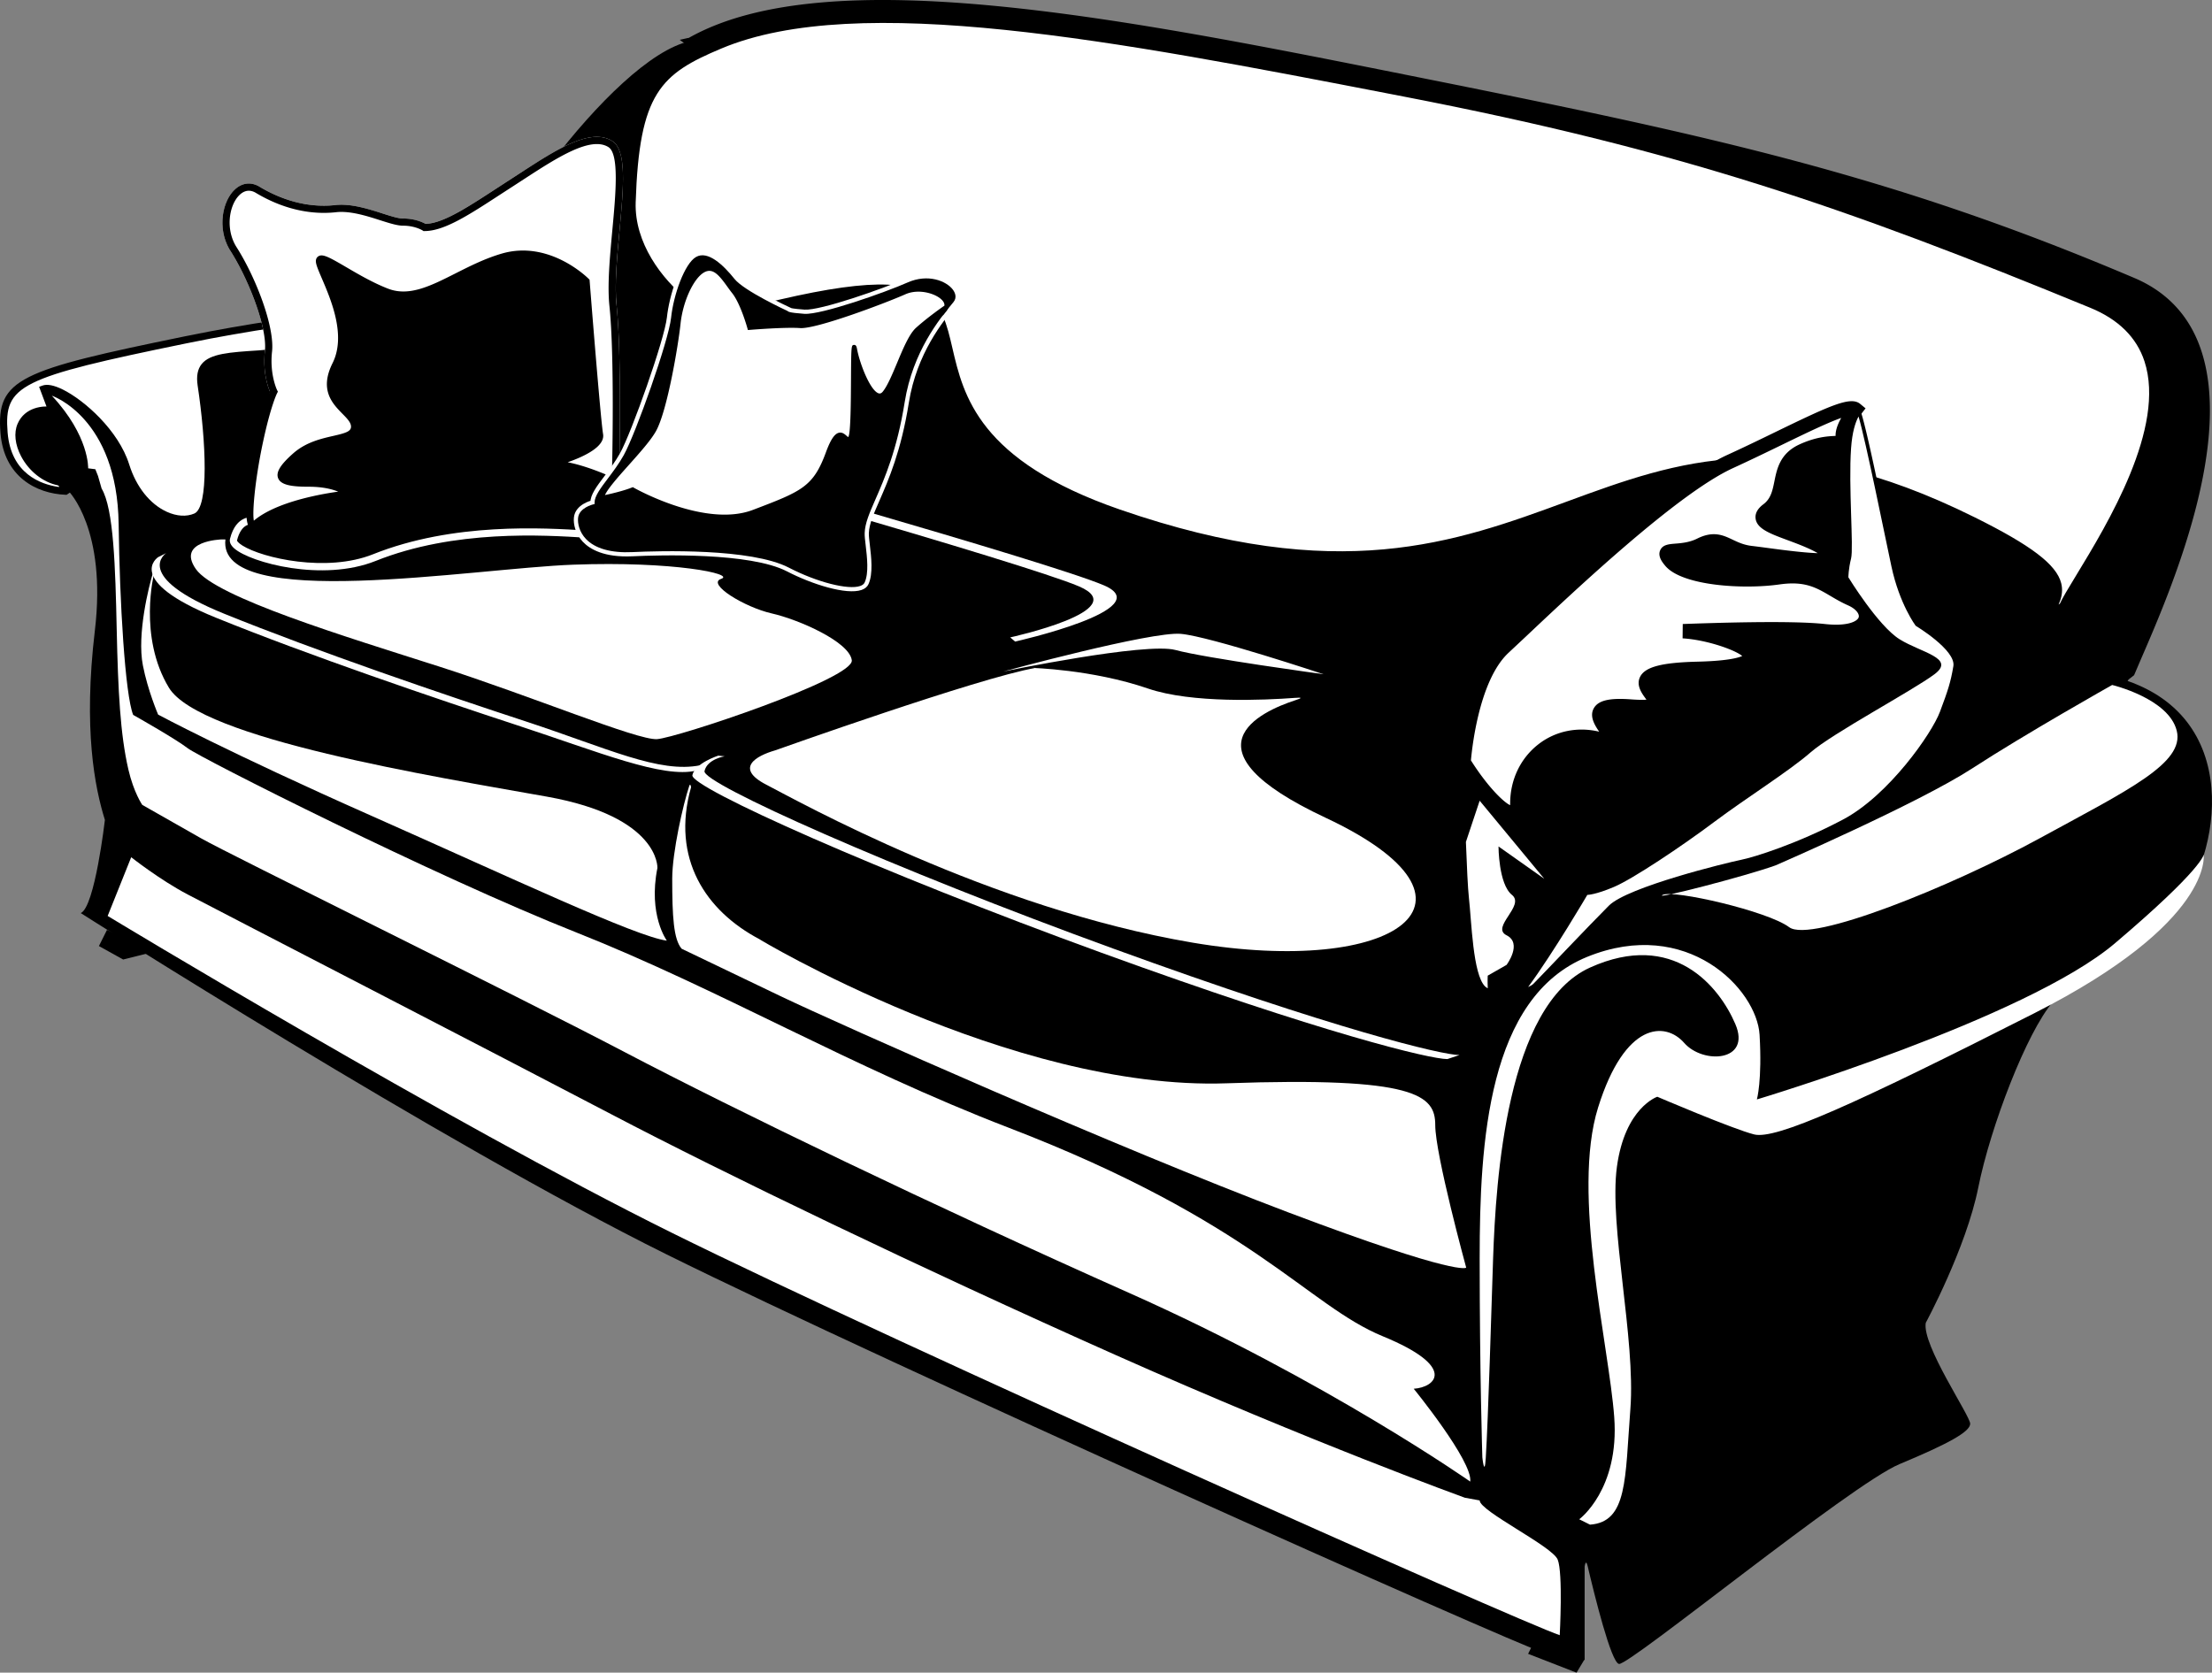 <svg xmlns="http://www.w3.org/2000/svg" width="432.107" height="326.781"><rect width="100%" height="100%" fill="#808080" stroke="none"/><path d="m20.9 181.668-1.578 3.156 4.734 2.63 6.309-1.579-9.465-4.207m279.187 138.277-1.578 3.157 9.465 3.68 1.578-2.63-9.465-4.207"/><path d="M.79 84.531c.95 11.899 12.618 11.434 12.618 11.434s7.476 7.395 5.125 27.211c-2.293 19.32-.012 30.7 1.957 37.008 0 0-1.957 17.015-4.715 18.199 0 0 70.582 44.953 114.355 66.64 43.77 21.692 164.215 75.508 171.93 78.079 3.547 1.183 7.492 1.183 7.492 1.183v-18.21s.219-1.692.586-.126c1.332 5.672 4.574 18.817 6.117 19.125 1.973.395 45.348-35.097 54.813-39.039 9.46-3.945 13.8-6.308 13.8-7.886 0-1.579-9.464-15.38-8.675-19.72 0 0 7.887-14.589 10.254-26.417 2.367-11.832 9.46-30.363 14.59-36.281 0 0 14.59-8.672 23.265-17.348 8.676-8.676 14.985-37.07-8.676-45.348 0 0 33.52-62.304-1.578-71.77-35.093-9.464-81.23-34.308-138.41-45.741C218.462 4.086 150.24 4.875 134.861 8.03c-15.38 3.153-42.98 42.98-42.586 52.051 0 0-23.266-.394-55.996 6.309C3.549 73.094 0 74.672.79 84.53"/><path d="M413.13 133.82s1.254-.828 3.18-2.343c4.914-11.817 30.187-63.844.367-76.52-48.238-20.508-83.86-28-141.039-39.433C218.462 4.086 161.806-7.22 134.861 8.03c-.125.07-.285.067-.426.102a40.745 40.745 0 0 1 2.66 2.133s-8.937 31.547-10.515 38.383c-1.575 6.832-1.575 19.976 1.578 22.605 3.156 2.629 74.918 19.192 90.433 28.918 81.328 50.984 96.563-37.664 172.98 1.578 19.454 9.988 25.766 25.762 21.56 32.07"/><path d="M413.517 134.406c.05-.035 1.3-.859 3.227-2.382l.14-.11.074-.172 1.332-3.113c5.575-12.855 18.63-42.965 11.157-61.68-2.34-5.855-6.543-10.109-12.496-12.636-47.622-20.246-82.907-27.825-141.176-39.477-56.07-11.215-114.051-22.812-141.258-7.414a.118.118 0 0 1 .047-.023.866.866 0 0 1-.086.015c-.055.008-.125.016-.195.031l-1.496.336 1.23.91c.988.735 1.82 1.403 2.617 2.102l-.21-.719c-.09.317-8.962 31.641-10.528 38.414-1.445 6.278-1.867 20.239 1.812 23.305 1.204 1.004 9.317 3.258 24.754 7.488 23.61 6.473 55.95 15.336 65.758 21.485 42.73 26.789 67.79 15.117 92.028 3.828 21.996-10.246 44.738-20.844 81.003-2.223 13.532 6.95 20.192 16.512 21.914 23.14.844 3.243.625 6.06-.617 7.923zm-21.625-33.277c-36.875-18.937-59.937-8.195-82.238 2.191-11.985 5.583-24.375 11.356-38.719 12.297-16.074 1.055-33.074-4.191-51.969-16.039-9.984-6.257-42.437-15.152-66.133-21.648-11.933-3.27-23.199-6.36-24.226-7.211-2.664-2.223-3.027-14.621-1.344-21.914 1.555-6.742 10.418-38.031 10.508-38.348l.121-.43-.336-.289a40.872 40.872 0 0 0-2.703-2.171l-.266 1.25c.02-.004.051-.008.086-.016.133-.02.332-.047.531-.16 26.758-15.137 84.477-3.594 140.297 7.57 58.18 11.637 93.407 19.2 140.903 39.39 5.593 2.38 9.543 6.372 11.738 11.868 7.258 18.172-5.633 47.902-11.137 60.602l-1.343 3.132.214-.277c-1.875 1.477-3.12 2.305-3.132 2.313l.968.972c1.469-2.203 1.754-5.414.809-9.05-1.797-6.926-8.688-16.876-22.629-24.032"/><path fill="#fff" d="M399.896 120.555s1.21-.774 3.07-2.188c3-6.98 34.117-47.175 5.64-58.879-46.534-19.128-79.12-30.648-134.276-41.316-55.157-10.668-106.368-20.82-133.688-9.344-12.008 5.047-16.46 8.703-17.164 30.696-.414 12.957 13.742 23.636 17.293 22.668 74.812-20.418 16.539 16.847 77.773 38.015 86.711 29.973 93.149-35.133 166.868 1.473 18.765 9.316 18.539 12.992 14.484 18.875"/><path d="M400.27 121.149c.052-.036 1.263-.809 3.118-2.227l.149-.11.07-.167c.453-1.055 1.633-2.996 3.129-5.45 6.273-10.312 17.953-29.507 13.508-43.054-1.668-5.082-5.497-8.887-11.372-11.301-47.812-19.656-80.125-30.86-134.41-41.355l-2.37-.461c-53.794-10.407-104.598-20.235-131.72-8.84-12.207 5.125-16.886 9.156-17.593 31.32-.27 8.402 5.343 15.906 10.687 20.125 2.406 1.899 5.637 3.742 7.492 3.238 22.122-6.039 33.72-7.328 38.778-4.308 3.11 1.855 3.918 5.34 4.945 9.746 2.23 9.61 5.29 22.77 33.637 32.566 43.265 14.953 67.187 6.168 88.289-1.582 21.41-7.86 41.629-15.285 78.492 3.02 10.531 5.226 15.371 8.804 16.188 11.957.476 1.84-.403 3.62-1.97 5.89zm-14.55-20.098c-37.402-18.57-57.898-11.047-79.598-3.078-21.902 8.047-44.55 16.367-87.347 1.574-27.613-9.547-30.57-22.27-32.73-31.559-1.055-4.546-1.97-8.468-5.594-10.632-5.485-3.278-17.036-2.07-39.864 4.16-.91.25-3.351-.7-6.25-2.988-5.078-4.008-10.41-11.098-10.16-18.98.688-21.442 4.895-25.099 16.738-30.071 26.73-11.23 77.332-1.442 130.907 8.922l2.37.46c54.173 10.477 86.419 21.657 134.15 41.278 5.48 2.25 9.034 5.766 10.57 10.441 4.242 12.934-7.22 31.77-13.375 41.89-1.582 2.599-2.723 4.478-3.22 5.622l.223-.281c-1.808 1.379-3.011 2.148-3.023 2.156l.957.988c1.742-2.523 2.773-4.687 2.168-7.039-.941-3.636-5.844-7.363-16.922-12.863"/><path fill="#fff" d="m14.33 94.914-2.895-.789c-5.258-1.05-8.938-7.36-7.36-11.039 1.579-3.683 6.047-2.894 6.047-2.894l-1.578-4.204c2.891-1.05 13.407 6.57 16.036 14.985 2.628 8.41 9.464 11.828 13.671 9.988 4.204-1.84 1.84-20.504 1.051-25.762-.789-5.257 3.153-5.52 11.305-6.046 8.148-.528 37.855-8.415 37.855-8.415l.016-.62c-7.856.18-27.277 1.167-52.2 6.273C3.549 73.094.002 74.672.79 84.53c.82 10.278 9.633 11.332 12.02 11.426l1.52-1.043"/><path d="m14.513 94.238-2.894-.789c-2.532-.507-4.91-2.402-6.254-4.957-.98-1.863-1.223-3.785-.645-5.132 1.332-3.114 5.121-2.504 5.281-2.477l1.204.207c.003 0-.426-1.144-.426-1.144L9.2 75.738l-.418.907c.191-.07.968-.223 2.886.722 3.891 1.93 10.266 7.489 12.243 13.813 1.48 4.738 4.43 8.414 8.093 10.086 2.309 1.05 4.625 1.172 6.524.34 4.61-2.016 2.562-19.211 1.465-26.512-.211-1.43-.055-2.41.492-3.094 1.273-1.574 4.812-1.804 10.164-2.148 8.125-.524 36.777-8.114 37.992-8.434l.508-.137.012-.523.015-.625.02-.734-.735.015c-7.328.172-27.093 1.121-52.324 6.29C3.829 72.323-.76 73.972.091 84.585.775 93.136 7.095 96.43 12.78 96.66l.234.008.191-.132 1.52-1.043 1.246-.856zm-3.18.875c-3.3-.492-9.195-2.515-9.847-10.636-.739-9.23 2.203-10.696 34.933-17.399 25.118-5.144 44.786-6.093 52.075-6.261l-.72-.715-.015.62.524-.66c-.297.079-29.735 7.876-37.723 8.391-5.723.368-9.508.614-11.164 2.668-.8.996-1.059 2.364-.79 4.18 1.68 11.18 2.196 23.777-.636 25.02-1.531.667-3.445.55-5.383-.333-3.3-1.503-5.976-4.867-7.34-9.226-2.097-6.719-8.84-12.613-12.957-14.649-1.726-.855-3.066-1.12-3.988-.785l-.664.243.25.664 1.578 4.203.778-.934c-1.735-.308-5.395-.012-6.813 3.305-.754 1.758-.5 4.066.692 6.336 1.535 2.918 4.285 5.09 7.175 5.668-.047-.008.64.39.035.3"/><path fill="#fff" d="M10.122 77.301s12.793 4.266 13.055 25.094c.192 15.168 1.258 33.328 2.836 37.27 0 0 8.293 4.675 10.66 6.515 2.367 1.84 48.11 24.973 75.973 36.015 27.867 11.04 53.586 26.27 84.387 38.118 47.847 18.402 58.363 34.703 73.086 40.746 14.722 6.047 10.25 9.992 6.046 10.254 0 0 11.567 14.195 11.04 18.14 0 0-28.13-19.718-66.512-36.804-38.38-17.09-77.024-35.754-98.582-47.059-21.555-11.305-77.465-38.738-82.809-41.8-5.668-3.239-11.512-6.544-11.512-6.544s-1.671-2.406-2.714-6.922c-1.579-6.832-2.016-15.273-2.278-27.367-.261-12.094-.582-23.574-2.949-27.515l-.703-2.454-.524-1.316-1.402-.176s.262-6.308-7.098-14.195m15.508 90.172s5.59 4.422 11.043 7.281c7.067 3.711 61.254 31.664 82.809 42.969 21.558 11.305 60.203 29.969 98.582 47.058 38.383 17.086 68.09 27.825 68.09 27.825l2.894.527c0 2.102 14.192 8.938 15.246 11.566 1.051 2.63.395 14.762.395 14.762-7.715-2.57-129.738-56.953-173.508-78.644-43.77-21.688-110.148-61.871-110.148-61.871l4.597-11.473"/><path fill="#fff" d="M30.103 112.004s-.043-.695-.203-.168c-.805 2.633-3.184 12.047-1.988 18.16.957 4.91 2.976 9.61 2.976 9.61s13.672 7.363 41.54 19.715c27.862 12.359 51.788 23.66 57.835 24.449 0 0-3.683-4.992-1.84-14.196 0 0 .524-9.988-21.558-13.933-22.082-3.942-67.825-11.301-73.871-21.293-6.047-9.988-2.891-22.344-2.891-22.344m104.891 41.797s-.125-.945-.36-.234c-1.172 3.515-3.32 12.937-3.32 18.113 0 7.36.262 11.828 1.84 13.668 0 0 7.097 3.418 19.191 9.203 12.09 5.781 65.985 29.707 99.371 42.324 33.387 12.617 34.7 10.778 34.7 10.778s-6.047-22.082-6.047-27.868c0-5.78-3.68-9.46-40.747-8.148-42.171 1.496-92.363-28.727-91.222-28.129-10.516-5.52-17.352-15.773-13.406-29.707"/><path fill="#fff" d="M141.564 147.754s-3.418.527-3.942 2.895c-.527 2.363 36.54 18.925 79.918 34.699 43.375 15.773 64.145 20.77 67.563 20.77l-2.367.788c-3.418 0-24.184-4.996-67.563-20.77-43.375-15.773-80.441-32.335-79.918-34.698.528-2.367 5.051-3.809 5.051-3.809l1.258.125"/><path fill="#fff" d="M136.86 149.492c-8.07 1.664-18.167-3.312-34.202-8.57-16.036-5.258-40.746-13.672-58.887-21.031-18.14-7.363-11.305-11.832-11.305-11.832l-1.578.789s-6.832 4.469 11.305 11.832c18.14 7.36 42.851 15.77 58.887 21.027 16.035 5.262 28.39 10.414 34.964 8.836l.817-1.05m65.441-19.008c-10.972 1.878-50.867 16.105-50.867 16.105-3.742 1.07-7.98 3.488-1.746 6.707s43.637 24.152 83.285 30.863c39.648 6.707 60.844-8.054 25.934-24.422-28.676-13.449-12.598-20.738-5.942-22.914 1.45-.472 1.508-.601-.082-.48-5.765.43-20.035 1.113-28.636-1.832-10.973-3.758-22.692-4.027-22.692-4.027h.746"/><path fill="#fff" d="M43.314 105.383s-8.914.242-5.059 5.781c3.852 5.54 29.387 13.25 47.45 19.028 18.066 5.78 38.78 14.453 42.636 14.21 3.852-.238 38.54-11.8 38.055-15.414-.48-3.613-10.36-7.949-15.656-9.152-5.301-1.203-12.766-5.781-9.875-6.742 2.89-.965-9.395-3.496-28.903-2.774-19.511.723-69.613 9.274-67.925-4.937h-.723m246.922 179.5c-.239 3.84-.664-.164-.664-.164s-.524-16.297-.524-38.906c0-22.61 1.574-51 21.028-58.887 19.453-7.887 33.125 6.309 33.652 15.246.523 8.938-.527 12.621-.527 12.621s52.578-15.773 69.93-30.496c17.347-14.723 17.347-17.352 17.347-17.352s2.105 13.145-33.121 31.024c-35.227 17.875-50.477 24.71-54.684 23.66-4.203-1.055-18.926-7.363-18.926-7.363s-6.308 2.101-7.886 13.672c-1.578 11.566 3.68 33.648 2.629 47.32-1.051 13.668-.528 22.082-7.887 22.605l-2.106-1.05s7.891-5.785 6.836-19.98c-1.05-14.196-8.41-43.638-3.152-60.466 5.258-16.82 13.145-16.82 16.824-12.617 3.68 4.207 13.145 3.68 9.989-3.68-3.153-7.363-12.094-18.402-28.391-11.042-16.3 7.363-18.402 41.539-18.93 56.785-.355 10.336-.933 30.992-1.437 39.07"/><path d="M50.345 37.078c-4.512-2.703-8.414 5.785-4.734 11.57 3.68 5.782 7.363 15.247 6.836 19.977-.528 4.735 1.05 7.887 1.05 7.887s-.523 2.105-2.101 9.465c-1.578 7.363-2.629 13.144-2.106 15.773 0 0-2.628-.527-3.68 3.68-.66 2.648 16.028 8.101 27.516 3.508 15.774-6.313 33.477-5.086 41.887-4.559 8.414.527 14.723-3.156 11.567-6.836-3.153-3.68-6.31-6.308-6.31-6.308s.528-21.555-.526-31.547c-1.051-9.989 3.683-28.918-.524-31.547-4.207-2.63-11.566 2.629-18.93 7.363-7.359 4.73-13.144 8.938-17.347 8.938 0 0-1.578-1.051-4.207-1.051-2.63 0-8.414-3.156-13.145-2.63-4.734.524-9.988-.526-15.246-3.683"/><path fill="#fff" d="M50.705 36.48c-1.727-1.038-3.56-.773-5.02.727-2.39 2.453-3.227 7.79-.664 11.817 3.582 5.629 7.226 15.035 6.726 19.527-.539 4.879 1.055 8.14 1.122 8.273l-.051-.48c-.02.086-.547 2.195-2.11 9.484-1.695 7.926-2.64 13.375-2.105 16.059l.828-.824c-.035-.008-3.3-.602-4.5 4.199-.156.629.129 1.266.852 1.898 3.14 2.743 17.187 6.594 27.605 2.426 15.379-6.152 32.805-5.058 41.176-4.531l.406.023c6.024.375 11.402-1.37 12.793-4.156.625-1.258.395-2.617-.652-3.832-3.157-3.684-6.262-6.285-6.39-6.395l.253.56c.004-.22.512-21.72-.531-31.642-.414-3.925.086-9.316.574-14.53.785-8.442 1.465-15.731-1.426-17.536-4.238-2.648-10.855 1.645-17.86 6.188l-1.82 1.18-2.93 1.902c-5.933 3.867-10.616 6.921-14.038 6.921l.386.118c-.07-.047-1.785-1.168-4.593-1.168-.918 0-2.38-.465-4.067-1.004-2.73-.871-6.125-1.957-9.156-1.621-4.875.543-9.996-.7-14.809-3.582zm14.96 4.977c2.735-.304 5.977.73 8.579 1.563 1.8.574 3.355 1.07 4.492 1.07 2.36 0 3.804.926 3.82.934l.176.117h.21c3.84 0 8.677-3.156 14.802-7.149l2.93-1.898 1.82-1.184c6.332-4.105 12.875-8.347 16.355-6.175 2.156 1.347 1.422 9.246.77 16.218-.489 5.282-1 10.743-.57 14.809 1.034 9.828.527 31.242.523 31.457l-.008.336.258.219c.03.023 3.152 2.636 6.226 6.226.684.797.832 1.547.461 2.297-.977 1.953-5.523 3.754-11.453 3.383l-.402-.028c-8.477-.53-26.118-1.636-41.79 4.633-9.023 3.61-21.585.766-25.507-1.707-.852-.539-1.059-.906-1.063-.992 0 .004 0 .008-.004.016.863-3.453 2.793-3.176 2.875-3.164l1 .168c.012.004-.187-.993-.187-.993-.489-2.441.488-7.957 2.101-15.492 1.555-7.25 2.094-9.418 2.098-9.437l.062-.254-.117-.23c-.011-.028-1.472-3.051-.98-7.497.539-4.851-3.153-14.48-6.942-20.433-2.172-3.414-1.484-8.055.489-10.082.695-.715 1.832-1.383 3.293-.508 5.078 3.047 10.5 4.351 15.683 3.777"/><path fill="#fff" d="M49.818 102.45c-1.992 1.796-.703-8.88.875-16.239 1.578-7.363 2.804-9.7 2.804-9.7s-1.578-3.151-1.05-7.886c.527-4.73-3.157-14.195-6.836-19.976-3.68-5.786.222-14.274 4.734-11.57 5.258 3.156 10.512 4.206 15.246 3.683 4.73-.527 10.516 2.629 13.145 2.629 2.629 0 4.207 1.05 4.207 1.05 4.203 0 9.988-4.206 17.347-8.937 7.364-4.734 14.723-9.992 18.93-7.363 4.207 2.629-.527 21.558.524 31.547 1.054 9.992.527 31.547.527 31.547s3.156 2.628 6.309 6.308c0 0-12.618-7.36-19.454-6.836 0 0 10.516-2.629 9.989-5.781-.524-3.156-2.63-29.969-2.63-29.969s-7.359-7.363-16.296-4.734c-8.938 2.629-15.774 9.465-22.61 6.836-6.835-2.63-13.667-8.41-13.144-5.785.527 2.629 6.836 12.62 3.156 19.98-3.68 7.363 3.68 8.938 3.68 12.094 0 3.156-6.836 1.578-11.566 5.785s-3.157 5.258 2.628 5.258c5.782 0 7.887 2.101 7.887 2.101s-13.144 1.227-18.402 5.957"/><path d="M49.35 101.93a.46.46 0 0 1-.06.047c.118-.067.348-.008.422.101-.582-.875.032-8.082 1.668-15.722 1.524-7.125 2.727-9.496 2.739-9.52l.164-.316-.16-.32c-.012-.028-1.473-3.051-.981-7.497.54-4.851-3.152-14.48-6.941-20.433-2.172-3.414-1.485-8.055.488-10.082.695-.715 1.832-1.383 3.293-.508 5.078 3.047 10.5 4.351 15.683 3.777 2.735-.304 5.977.73 8.579 1.563 1.8.574 3.355 1.07 4.492 1.07 2.36 0 3.804.926 3.82.934l.176.117h.21c3.84 0 8.677-3.156 14.802-7.149l2.93-1.898 1.82-1.184c6.332-4.105 12.875-8.347 16.355-6.175 2.156 1.347 1.422 9.246.77 16.218-.489 5.282-1 10.743-.57 14.809 1.034 9.828.527 31.242.523 31.457l-.008.336.258.219c.03.023 3.152 2.636 6.226 6.226l.887-1.062c-.524-.305-12.887-7.465-19.863-6.926l.226 1.375c1.86-.465 11.113-2.965 10.512-6.578-.516-3.086-2.602-29.64-2.621-29.906l-.024-.258-.183-.184c-.309-.312-7.758-7.625-16.992-4.91-3.258.957-6.176 2.43-8.997 3.855-4.859 2.454-9.058 4.575-13.16 2.997-2.918-1.122-5.851-2.836-8.203-4.215-3.433-2.008-4.664-2.672-5.488-2.082-.262.183-.543.562-.395 1.308.137.672.551 1.64 1.125 2.977 1.79 4.176 4.785 11.164 2.094 16.55-2.625 5.25-.004 7.919 1.906 9.872.914.926 1.7 1.726 1.7 2.535 0 .93-1.008 1.254-3.48 1.816-2.388.547-5.36 1.227-7.852 3.442-2.485 2.207-3.356 3.64-2.915 4.797.532 1.402 2.786 1.687 6.008 1.687 5.356 0 7.375 1.883 7.395 1.902l.426-1.199c-.547.051-13.438 1.305-18.805 6.137zm19.366-5.934c-.097-.093-2.379-2.308-8.383-2.308-3.972 0-4.609-.547-4.699-.782-.047-.125-.148-.867 2.535-3.25 2.227-1.98 5.004-2.613 7.23-3.125 2.454-.558 4.575-1.043 4.575-3.183 0-1.383-1.02-2.422-2.098-3.52-1.886-1.918-3.836-3.906-1.66-8.261 2.985-5.965-.168-13.329-2.054-17.727-.5-1.164-.934-2.172-1.04-2.703-.015-.086-.015-.121-.015-.121-.008.125-.172.285-.297.293.492-.028 2.414 1.097 4.11 2.09 2.398 1.406 5.386 3.152 8.41 4.316 4.68 1.8 9.351-.559 14.296-3.055 2.766-1.398 5.625-2.843 8.762-3.765 8.422-2.477 15.535 4.488 15.606 4.558l-.204-.441c.082 1.094 2.11 26.879 2.637 30.027.285 1.715-5.484 3.992-9.469 4.989l.223 1.378c6.54-.503 18.922 6.672 19.047 6.743l.883-1.059c-3.156-3.684-6.262-6.285-6.39-6.394l.253.558c.004-.219.512-21.719-.531-31.64-.414-3.926.086-9.317.574-14.532.785-8.441 1.465-15.73-1.426-17.535-4.238-2.648-10.855 1.645-17.86 6.188l-1.82 1.18-2.93 1.902c-5.933 3.867-10.616 6.921-14.038 6.921l.387.118c-.07-.047-1.786-1.168-4.594-1.168-.918 0-2.38-.465-4.067-1.004-2.73-.871-6.125-1.957-9.156-1.621-4.875.543-9.996-.7-14.808-3.582-1.727-1.04-3.56-.774-5.02.726-2.39 2.453-3.227 7.79-.664 11.817 3.582 5.629 7.227 15.035 6.727 19.527-.54 4.879 1.054 8.14 1.12 8.273l.009-.636c-.051.097-1.29 2.504-2.868 9.875-.035.16-3.363 15.836-1.086 17.156.2.113.73.32 1.364-.246 5.023-4.524 17.867-5.77 17.996-5.781l1.488-.141-1.055-1.055m221.383 96.711c-2.383-2.379-2.629-12.617-3.156-17.347-.528-4.73-1.051-26.29-1.051-26.29s1.05-16.3 7.887-22.609c6.832-6.308 31.547-30.496 44.164-36.277 12.617-5.785 23.66-12.094 24.71-9.992 1.052 2.105 5.259 23.136 6.837 30.496 1.578 7.363 4.73 11.566 4.73 11.566s7.887 4.734 7.363 7.887c-.527 3.156-1.054 4.734-2.628 8.937-1.579 4.207-9.989 16.301-18.93 21.032-8.938 4.734-17.352 7.363-19.977 7.886-2.633.528-22.086 5.258-25.765 8.942-3.68 3.68-13.145 13.668-14.723 15.246-1.578 1.578-7.887 2.101-9.461.523"/><path d="M290.591 192.215c-1.707-1.707-2.265-8.742-2.64-13.398a115.036 115.036 0 0 0-.313-3.536c-.516-4.648-1.043-26.011-1.047-26.226.012-.102 1.114-16.031 7.664-22.078l3.45-3.235c9.617-9.066 29.632-27.93 40.53-32.921 3.364-1.543 6.677-3.149 9.595-4.567 6.195-3.008 13.21-6.418 14.218-5.723a.04.04 0 0 1-.02-.023c.786 1.566 3.704 15.606 5.45 23.996l1.328 6.328c1.59 7.43 4.723 11.668 4.856 11.844l.082.11.117.07c2.89 1.738 7.355 5.218 7.031 7.172-.523 3.136-1.062 4.722-2.594 8.804-1.468 3.914-9.804 16.004-18.601 20.66-8.856 4.688-17.157 7.293-19.79 7.82-2.519.505-22.269 5.278-26.12 9.13-2.23 2.23-6.54 6.73-10.004 10.347-2.2 2.297-4.098 4.282-4.72 4.899-1.386 1.386-7.245 1.75-8.472.527zm9.465.465c.633-.629 2.445-2.524 4.742-4.922 3.457-3.613 7.762-8.11 9.98-10.324 3.387-3.39 21.731-8.012 25.407-8.75 2.695-.54 11.176-3.192 20.168-7.953 9.246-4.895 17.687-17.223 19.258-21.403 1.566-4.183 2.12-5.808 2.664-9.07.586-3.523-6.844-8.094-7.692-8.605l.2.183c-.032-.043-3.086-4.191-4.61-11.297l-1.324-6.324c-2.574-12.367-4.766-22.734-5.566-24.336-1.043-2.078-5.41-.062-16.067 5.113-2.91 1.414-6.215 3.02-9.566 4.555-11.106 5.09-31.235 24.059-40.906 33.176l-3.442 3.223c-6.96 6.425-8.066 22.402-8.11 23.078.02.945.532 21.703 1.052 26.414.109.965.207 2.191.312 3.492.434 5.433.973 12.203 3.047 14.273 1.004 1.012 3.11 1.16 4.27 1.16 2.167 0 5.027-.527 6.183-1.683"/><path fill="#fff" d="M361.603 116.996c-4.73-2.101-6.836-5.258-14.195-4.207-7.36 1.055-18.403 0-21.032-3.152-2.629-3.156 1.579-1.05 5.782-3.156 4.207-2.102 5.257 1.05 9.992 1.578 4.73.527 19.98 3.156 14.722-.528-5.257-3.68-15.773-4.73-11.57-7.882 4.207-3.157 1.055-8.942 6.836-11.57 5.785-2.63 8.414-.524 7.887-2.63-.38-1.515 1.426-4.117 2.46-5.457-1.726-1.421-12.402 4.625-24.542 10.192-12.617 5.781-37.332 29.969-44.164 36.277-6.434 5.938-7.742 20.715-7.875 22.438 4.41 7.101 10.504 13.066 10.504 8.058 0-8.414 7.359-14.722 15.773-12.617 8.41 2.102-7.887-7.363 6.309-6.312 14.195 1.05-8.938-6.836 13.144-7.36 20.48-.488 5.684-6.855-2.863-7.355 6.547-.23 21.215-.711 27.574-.004 9.465 1.05 9.992-4.207 5.258-6.313"/><path d="M362.173 115.715c-1.168-.52-2.195-1.121-3.183-1.703-3.016-1.777-5.868-3.453-11.782-2.61-7.761 1.11-17.73-.234-19.757-2.664-.43-.52-.512-.71-.52-.73.031.078.078.344-.062.648a.932.932 0 0 1-.461.473c.152-.05.66-.09 1.066-.125 1.316-.105 3.3-.262 5.313-1.27 1.941-.968 2.785-.57 4.472.231 1.176.559 2.64 1.254 4.735 1.488.75.082 1.777.223 2.968.383 10.899 1.465 13.567 1.383 14.278-.441.59-1.504-1.035-2.637-1.567-3.008-2.129-1.492-4.945-2.54-7.433-3.461-1.668-.621-4.192-1.559-4.555-2.117a.46.46 0 0 1 .02.379s.078-.149.44-.418c2.329-1.746 2.806-4.11 3.227-6.196.465-2.277.829-4.074 3.348-5.218 2.715-1.235 4.625-1.328 5.89-1.391.989-.05 1.923-.098 2.512-.89.563-.762.34-1.669.262-1.965-.105-.426.395-1.914 2.211-4.258l.836-1.074-1.05-.868c-1.852-1.523-5.68.211-16.477 5.453-2.907 1.415-6.203 3.016-9.547 4.543-11.211 5.141-31.395 24.165-41.094 33.305l-3.437 3.219c-6.688 6.176-8.106 20.547-8.32 23.363l-.036.457.242.39c.739 1.192 7.34 11.602 11.278 10.481.68-.191 1.82-.863 1.82-3.164 0-3.734 1.605-7.137 4.414-9.324 2.715-2.121 6.129-2.809 9.617-1.934 1.586.395 3.2.688 3.988-.468.786-1.141-.058-2.344-.875-3.508-.375-.543-1.164-1.664-1.14-2.063a.225.225 0 0 1-.051.118c.027-.028.688-.641 4.621-.352 3.926.293 5.555-.031 6.223-1.238.683-1.239-.172-2.414-.864-3.36-.292-.394-.832-1.133-.832-1.406a.148.148 0 0 1-.015.059c.078-.125.992-1.227 8.77-1.41 8.28-.2 11.675-1.282 11.718-3.743.067-3.847-10.504-6.18-14.531-6.414l-.031 2.801c5.156-.184 20.843-.738 27.367-.016 7.832.872 9.34-2.378 9.613-3.394.574-2.121-.883-4.367-3.629-5.59zm-5.676 6.2c-6.722-.75-22.57-.188-27.777-.005l-.031 2.801c5.086.3 11.328 2.637 11.93 3.773-.075-.136-.036-.421.07-.535-.043.047-1.152 1.13-9.09 1.317-7.008.168-10.258 1.027-11.215 2.972-.812 1.641.336 3.211 1.094 4.246.21.29.531.727.586.891-.086-.258.098-.7.34-.816-.106.05-.785.297-3.813.07-4.21-.313-6.375.207-7.242 1.73-.973 1.711.348 3.594 1.313 4.97.25.359.628.902.695 1.093-.031-.09-.07-.406.137-.738.203-.328.504-.434.593-.446-.035.004-.382.036-1.566-.261-4.281-1.07-8.664-.18-12.023 2.445-3.493 2.727-5.493 6.93-5.493 11.535 0 .512-.082.68-.082.684a.532.532 0 0 1 .407-.235c-.938-.066-4.493-3.218-8.235-9.246l.207.848c.125-1.613 1.383-15.938 7.426-21.516l3.457-3.238c9.59-9.043 29.55-27.852 40.34-32.797 3.371-1.543 6.683-3.152 9.605-4.57 5.766-2.801 12.301-5.973 13.676-5.696 0 0-.094-.019-.21-.117l-.216-1.937c-2.199 2.832-3.109 5.07-2.714 6.652.019.086.023.121.023.121-.023-.3.285-.73.578-.812-.113.03-.492.05-.797.066-1.387.067-3.707.184-6.91 1.64-3.824 1.735-4.441 4.774-4.934 7.212-.37 1.828-.691 3.406-2.164 4.508-1.148.863-1.652 1.812-1.507 2.824.285 1.968 2.812 2.906 6.312 4.203 2.328.867 4.965 1.848 6.8 3.133.473.332.59.492.598.496-.05-.067-.167-.344-.07-.703.098-.356.344-.536.422-.567-1.262.547-8.562-.433-11.68-.855-1.207-.16-2.25-.301-3.035-.39-1.625-.18-2.75-.716-3.84-1.231-1.851-.88-3.765-1.785-6.93-.207-1.523.761-3.117.89-4.28.98-1.274.106-2.481.2-2.954 1.328-.504 1.196.477 2.367 1 3 3.278 3.93 15.27 4.649 22.309 3.645 4.941-.707 7.156.597 9.957 2.246 1.059.625 2.156 1.27 3.469 1.851 1.558.692 2.226 1.7 2.062 2.293-.219.809-2.156 1.836-6.597 1.344"/><path fill="#fff" d="m289.048 156.43-2.687 8.055c.172 4.664.379 9.039.582 10.875.527 4.73.773 14.968 3.156 17.347.137.145.328.262.535.367-.074-1.363-.011-2.468-.011-2.468l3.68-2.102s3.155-4.207 0-5.785c-3.153-1.578 3.679-5.781 1.054-7.887-2.629-2.101-2.629-9.465-2.629-9.465l8.937 6.313-12.617-15.25m89.907-17.352c1.574-4.203 2.101-5.78 2.628-8.937.524-3.153-7.363-7.887-7.363-7.887s-3.152-4.203-4.73-11.566c-1.418-6.621-4.965-24.301-6.426-29.317-.625 1.145-1.238 3.035-1.461 6.184-.527 7.36.527 19.453 0 21.555-.527 2.105-.527 3.68-.527 3.68s5.785 9.464 9.992 12.093c4.203 2.629 11.039 3.68 6.832 6.836-4.203 3.156-19.977 11.566-24.184 15.25-4.207 3.68-12.617 8.937-18.93 13.668-6.308 4.73-15.769 11.043-19.453 12.617-3.68 1.578-5.257 1.578-5.257 1.578s-6.528 11.153-11.563 18c.438-.187.805-.402 1.047-.648 1.578-1.578 11.043-11.567 14.723-15.246 3.68-3.684 23.132-8.414 25.765-8.942 2.625-.523 11.04-3.152 19.977-7.886 8.941-4.73 17.351-16.825 18.93-21.032M129.736 88.606s75.027 21.097 85.914 25.75c10.89 4.652-17.344 10.984-17.344 10.984l-.965-.816s24.34-5.305 13.45-9.961c-10.891-4.653-86.313-25.957-86.313-25.957h5.258m66.246 42.586s28.918-7.883 34.703-7.36c5.785.528 27.867 7.887 27.867 7.887s-23.137-3.156-28.918-4.73c-5.785-1.579-33.652 4.203-33.652 4.203"/><path fill="#fff" d="M346.88 169.051s27.867-12.094 38.383-18.93c10.516-6.836 27.34-16.3 27.34-16.3s11.043 2.628 12.617 8.94c1.578 6.31-9.46 11.567-26.812 21.028-17.352 9.465-44.692 20.508-48.899 17.352-4.207-3.153-22.61-7.36-24.71-6.309-2.102 1.051 16.3-3.68 22.081-5.781"/><path d="M135.744 49.86c-2.489 1.453-4.598 7.82-5.059 12.191-.461 4.367-6.898 22.535-9.2 26.676-2.296 4.136-5.75 7.129-5.75 9.426 0 0-2.988.69-3.218 2.988-.23 2.3 1.379 7.59 11.04 7.133 9.66-.461 24.144-.235 30.355 2.988 6.207 3.219 14.222 5.242 15.375 2.691 1.246-2.757-.036-7.968.03-9.82.165-4.602 5.345-9.992 7.821-25.527 1.637-10.278 7.356-16.785 9.426-19.317 2.219-2.715-3.367-7.176-9.461-4.468-4.137 1.84-16.754 6.308-19.973 6.078-3.218-.227-2.988-.461-2.988-.461s-8.512-3.907-10.352-6.207c-1.836-2.301-5.285-5.977-8.046-4.371"/><path fill="#fff" d="M135.537 49.508c-2.739 1.598-4.813 8.285-5.258 12.5-.45 4.262-6.871 22.414-9.149 26.52-.925 1.66-2.05 3.156-3.043 4.472-1.543 2.04-2.757 3.653-2.757 5.153l.316-.399c-.133.031-3.277.785-3.535 3.348-.125 1.27.27 3.187 1.758 4.758 1.363 1.43 4.148 3.085 9.707 2.82 5.257-.25 22.968-.777 30.148 2.941 4.867 2.528 11.629 4.657 14.582 3.633.66-.23 1.117-.61 1.352-1.133.922-2.039.543-5.273.265-7.636-.117-.973-.215-1.817-.195-2.336.062-1.743.887-3.637 2.035-6.258 1.805-4.125 4.274-9.778 5.777-19.219 1.54-9.668 6.778-16.016 9.016-18.726l.324-.395c.825-1.012.782-2.316-.117-3.496-1.672-2.192-5.808-3.395-9.824-1.606-4.313 1.914-16.703 6.262-19.781 6.043-2.348-.168-2.739-.332-2.774-.347.031.011.133.093.156.242l-.109.344.414-.418-.535-.246c-.082-.04-8.441-3.895-10.2-6.09-3.378-4.223-6.343-5.77-8.573-4.469zm7.937 4.977c1.879 2.347 10.145 6.164 10.496 6.328l-.117-.664-.188.187c-.004.02.09.266.09.266.098.258.18.48 3.348.707 3.324.238 15.945-4.238 20.168-6.113 4.02-1.79 7.59-.282 8.84 1.355.39.512.93 1.516.136 2.48l-.324.395c-2.277 2.762-7.613 9.227-9.191 19.117-1.488 9.34-3.934 14.934-5.719 19.02-1.184 2.703-2.035 4.656-2.101 6.554-.024.582.078 1.453.199 2.461.265 2.27.633 5.375-.2 7.207-.14.313-.425.54-.874.696-2.364.82-8.485-.754-13.938-3.582-7.36-3.817-25.254-3.29-30.562-3.036-4.153.2-7.293-.69-9.075-2.566-1.3-1.371-1.644-3.023-1.539-4.113.2-1.977 2.88-2.625 2.906-2.633l.317-.074v-.324c0-1.223 1.2-2.817 2.59-4.66 1.011-1.34 2.156-2.856 3.11-4.57 2.366-4.263 8.776-22.38 9.245-26.829.48-4.55 2.656-10.598 4.86-11.879 2.312-1.352 5.367 1.578 7.523 4.27"/><path fill="#fff" d="M184.513 60.59c1.953-2.387-3.91-5.207-7.816-3.473-3.91 1.739-17.332 6.786-20.375 6.567-3.04-.215-9.918.355-9.918.355s-1.332-4.867-3.067-7.039c-1.738-2.168-3.418-5.64-6.023-4.12-2.352 1.37-4.344 6.19-4.777 10.312-.434 4.12-2.57 16.918-4.743 20.824-2.172 3.906-10.16 11.062-10.16 13.23 0 0 3.656-.703 5.957-1.62 0 0 13.992 8.046 23.653 4.366 9.656-3.68 11.957-4.597 14.488-11.496 2.527-6.898 3.445-1.383 4.367-2.992.918-1.61.23-20.926.918-17.246.691 3.68 3.68 11.04 5.75 8.508 2.07-2.528 4.14-10.348 6.438-12.418 2.3-2.07 5.289-4.14 5.289-4.14l.02.382"/><path d="M184.83 60.848c.636-.777.636-1.7.004-2.531-1.356-1.778-5.364-2.875-8.305-1.57-4.461 1.98-17.344 6.734-20.176 6.53-3.039-.214-9.703.333-9.984.356l.43.3c-.06-.202-1.376-4.98-3.145-7.187-.305-.383-.606-.804-.926-1.25-1.41-1.96-3.164-4.402-5.621-2.968-2.574 1.5-4.55 6.578-4.977 10.62-.476 4.512-2.648 16.989-4.695 20.669-.957 1.722-3.105 4.125-5.18 6.449-3.132 3.508-5.03 5.726-5.03 6.98v.496l.487-.093c.149-.032 3.72-.72 6.028-1.645l-.356-.023c.578.332 14.274 8.097 24.004 4.394 9.547-3.636 12.113-4.613 14.727-11.738.984-2.687 1.636-3.215 1.941-3.293.227-.059.453.125.77.406.297.262.601.532 1 .465.246-.039.46-.21.629-.508.5-.879.566-5.379.605-11.64.016-2.672.031-5.703.156-6.086a.375.375 0 0 1-.328.222.374.374 0 0 1-.347-.187c.004.004.03.07.074.316.472 2.496 2.535 8.72 4.867 9.317.41.105 1.023.082 1.601-.625.985-1.2 1.922-3.446 2.918-5.82 1.13-2.696 2.297-5.489 3.48-6.551 2.25-2.028 5.216-4.086 5.247-4.106l-.64-.32.015.383.047 1.066zm-.567-.977c-.031.024-3.039 2.11-5.328 4.176-1.32 1.184-2.523 4.059-3.688 6.844-.93 2.215-1.89 4.508-2.796 5.617-.329.402-.598.39-.77.348-1.578-.407-3.672-5.54-4.262-8.672-.07-.371-.156-.836-.59-.797-.527.047-.55.05-.59 6.676-.023 4.172-.058 10.476-.495 11.238-.055.094-.086.121-.086.121a.1.1 0 0 1 .066-.016c-.07-.015-.242-.167-.355-.27-.36-.315-.852-.753-1.516-.585-.848.215-1.621 1.387-2.508 3.805-2.484 6.773-4.742 7.633-14.25 11.254-9.363 3.57-23.164-4.258-23.305-4.34l-.167-.098-.184.074c-2.238.895-5.848 1.594-5.883 1.598l.484.402c0-1.03 2.563-3.902 4.825-6.433 2.105-2.36 4.28-4.793 5.285-6.598 2.207-3.965 4.348-16.777 4.793-20.98.453-4.309 2.508-8.797 4.574-10.004 1.688-.98 2.898.449 4.547 2.746.309.433.633.879.953 1.281 1.664 2.074 2.977 6.844 2.992 6.89l.09.329.34-.027c.066-.008 6.883-.567 9.855-.356 3.172.227 16.672-4.871 20.567-6.602 2.738-1.214 6.273-.054 7.324 1.32.406.536.41 1.032.012 1.516l.726.243-.02-.38-.03-.738-.61.418"/></svg>
